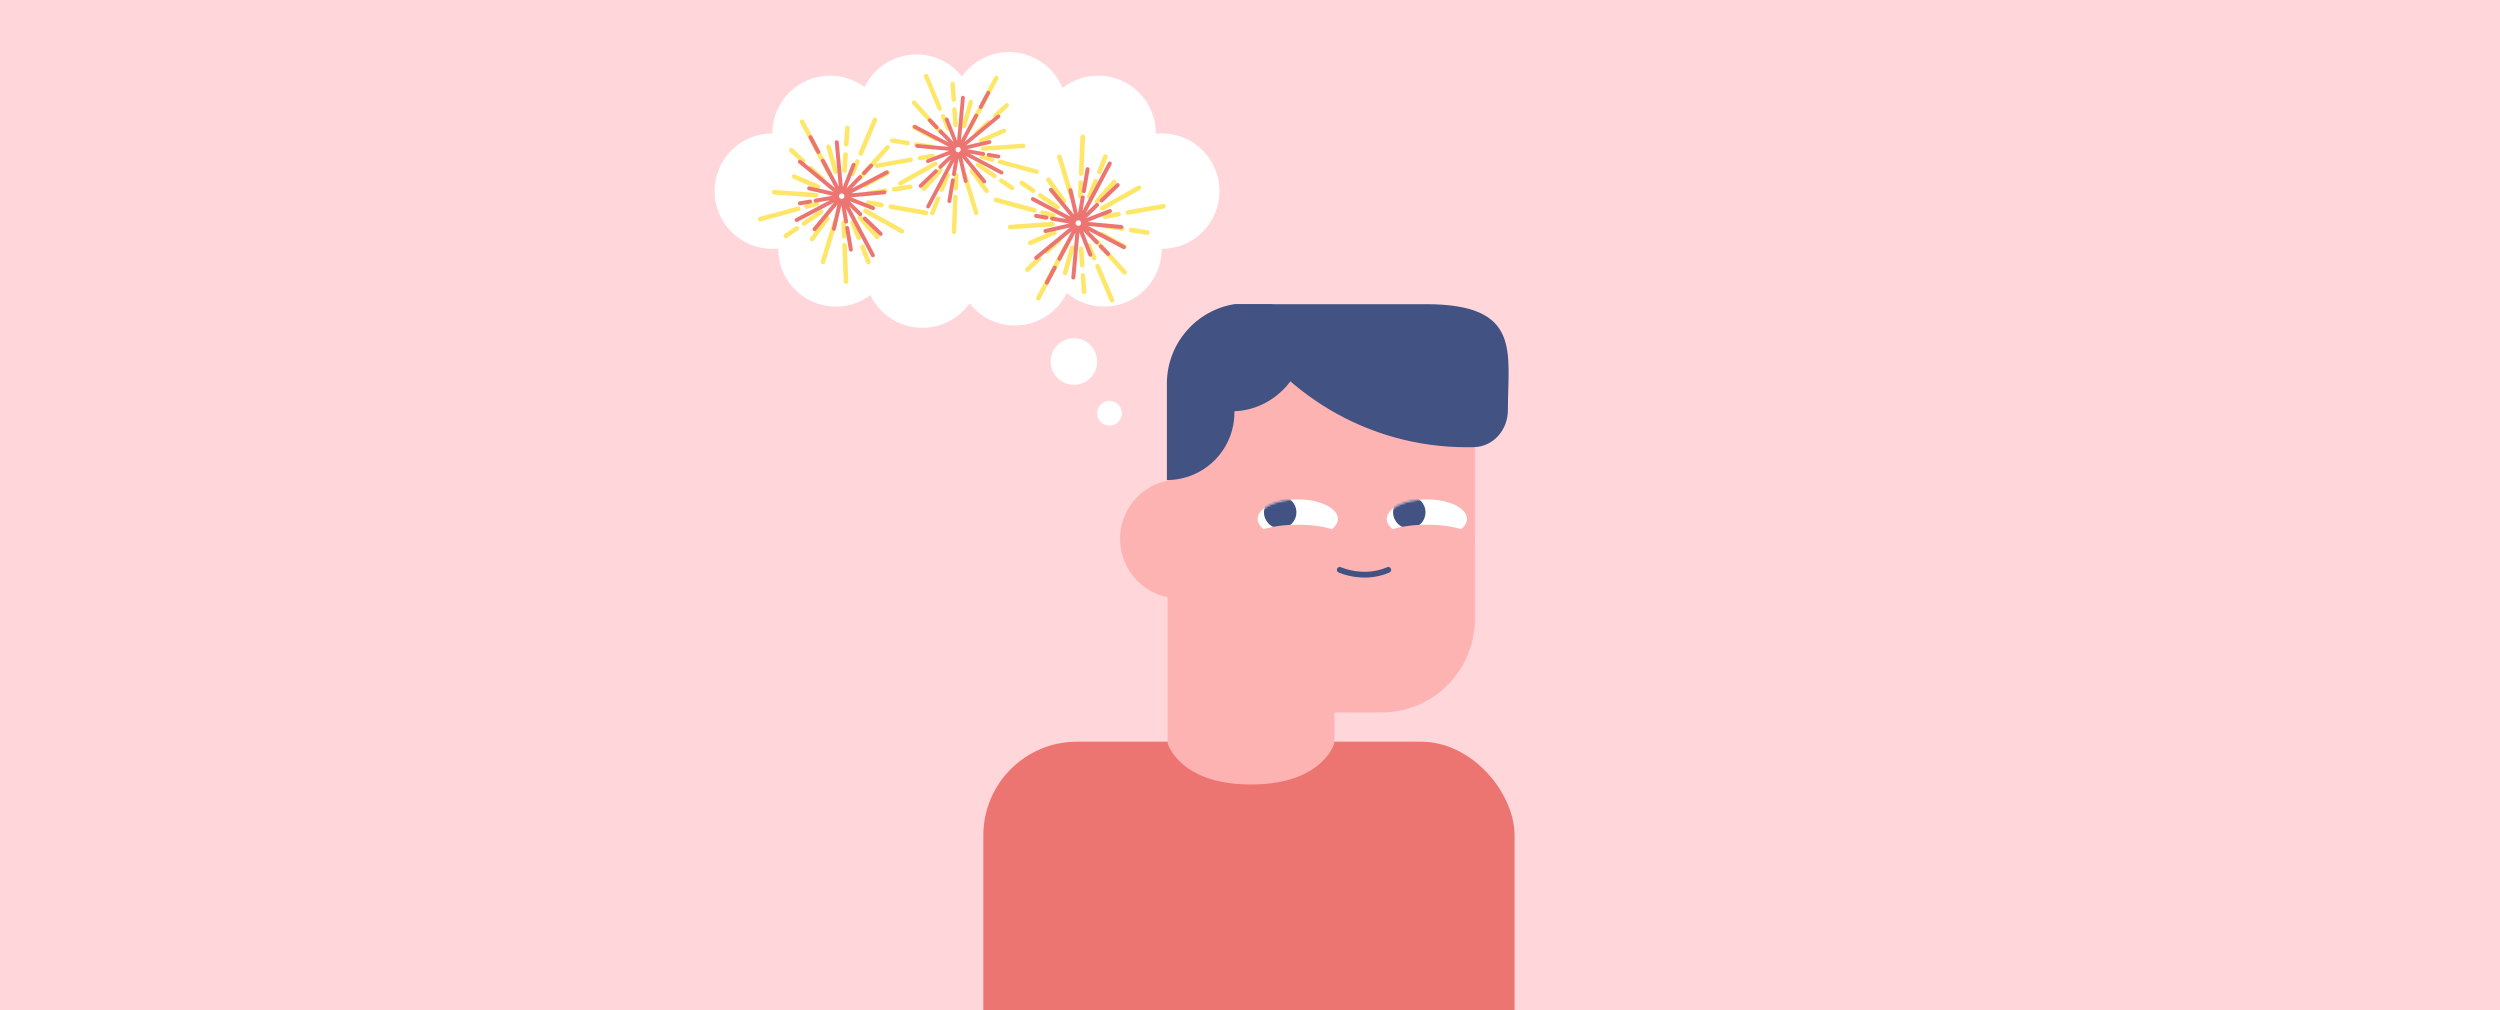 <?xml version="1.0" encoding="UTF-8"?>
<svg xmlns="http://www.w3.org/2000/svg" width="1200" height="485" viewBox="0 0 1200 485" fill="none">
  <rect x="0" y="0" width="1200" height="485" fill="#333333" stroke="none"/>
  <g clip-path="url(#clip0_1545_2158)">
    <rect width="1200" height="485" fill="#FFD6D9"></rect>
    <rect x="472" y="356" width="255" height="382" rx="45" fill="#EC7571"></rect>
    <path d="M663.151 164.23L580.63 164.23C569.478 164.23 560.438 173.271 560.438 184.423V355.442C560.438 356.281 560.543 357.111 560.872 357.884C562.684 362.15 570.987 376.55 600.475 376.55C630.798 376.55 638.719 361.321 640.216 357.546C640.435 356.996 640.512 356.407 640.512 355.815V341.968H663.151C687.895 341.968 707.942 321.875 707.942 297.075V209.124C707.942 184.324 687.895 164.23 663.151 164.23Z" fill="#FCB3B2"></path>
    <ellipse cx="28.182" cy="28.482" rx="28.182" ry="28.482" transform="matrix(-1 0 0 1 594.016 230.191)" fill="#FCB3B2"></ellipse>
    <path d="M684.317 146C730.545 146 723.79 168.761 723.79 196.854V196.854C723.79 206.254 716.915 214.395 707.518 214.632C706.414 214.66 705.305 214.674 704.194 214.674C656.052 214.674 614.049 188.4 591.736 149.409C590.864 147.885 591.877 146 593.633 146V146H684.317Z" fill="#415283"></path>
    <path fill-rule="evenodd" clip-rule="evenodd" d="M592.508 146L592.508 198.021C592.508 215.914 578.003 230.42 560.109 230.42V230.42V184.155C560.109 164.903 574.144 148.94 592.508 146Z" fill="#415283"></path>
    <path d="M625.378 147.599C626.471 151.107 627.097 154.841 627.171 158.723C627.571 179.719 611.733 197.047 591.797 197.427C579.308 197.665 568.174 191.196 561.499 181.169L565.318 170.975C570.382 157.459 583.183 148.403 597.613 148.128L625.378 147.599Z" fill="#415283"></path>
    <rect x="592.051" y="146" width="18.937" height="9.126" rx="0.66" fill="#415283"></rect>
    <path d="M666.377 273.526C657.506 277.409 648.357 275.745 643.09 273.526" stroke="#415283" stroke-width="2.772" stroke-linecap="round"></path>
    <path d="M622.926 258.441C633.562 258.441 642.185 254.246 642.185 249.072C642.185 243.898 633.562 239.703 622.926 239.703C612.29 239.703 603.668 243.898 603.668 249.072C603.668 254.246 612.29 258.441 622.926 258.441Z" fill="white"></path>
    <mask id="mask0_1545_2158" style="mask-type:alpha" maskUnits="userSpaceOnUse" x="603" y="239" width="40" height="20">
      <path d="M622.926 258.441C633.562 258.441 642.185 254.246 642.185 249.072C642.185 243.898 633.562 239.703 622.926 239.703C612.29 239.703 603.668 243.898 603.668 249.072C603.668 254.246 612.29 258.441 622.926 258.441Z" fill="white"></path>
    </mask>
    <g mask="url(#mask0_1545_2158)">
      <path d="M622.129 247.374C622.942 243.159 620.181 239.084 615.964 238.273C611.746 237.461 607.669 240.22 606.857 244.435C606.045 248.65 608.806 252.724 613.023 253.536C617.24 254.348 621.317 251.589 622.129 247.374Z" fill="#415283"></path>
    </g>
    <path d="M622.919 266.425C635.663 266.425 645.994 263.163 645.994 259.138C645.994 255.114 635.663 251.852 622.919 251.852C610.175 251.852 599.844 255.114 599.844 259.138C599.844 263.163 610.175 266.425 622.919 266.425Z" fill="#FCB3B2"></path>
    <path d="M684.891 258.441C695.527 258.441 704.149 254.246 704.149 249.072C704.149 243.898 695.527 239.703 684.891 239.703C674.255 239.703 665.633 243.898 665.633 249.072C665.633 254.246 674.255 258.441 684.891 258.441Z" fill="white"></path>
    <mask id="mask1_1545_2158" style="mask-type:alpha" maskUnits="userSpaceOnUse" x="665" y="239" width="40" height="20">
      <path d="M684.891 258.441C695.527 258.441 704.149 254.246 704.149 249.072C704.149 243.898 695.527 239.703 684.891 239.703C674.255 239.703 665.633 243.898 665.633 249.072C665.633 254.246 674.255 258.441 684.891 258.441Z" fill="white"></path>
    </mask>
    <g mask="url(#mask1_1545_2158)">
      <path d="M684.094 247.374C684.906 243.159 682.146 239.084 677.929 238.273C673.711 237.461 669.634 240.22 668.822 244.435C668.01 248.65 670.77 252.724 674.988 253.536C679.205 254.348 683.282 251.589 684.094 247.374Z" fill="#415283"></path>
    </g>
    <path d="M684.884 266.425C697.628 266.425 707.959 263.163 707.959 259.138C707.959 255.114 697.628 251.852 684.884 251.852C672.14 251.852 661.809 255.114 661.809 259.138C661.809 263.163 672.14 266.425 684.884 266.425Z" fill="#FCB3B2"></path>
    <ellipse cx="11.178" cy="11.183" rx="11.178" ry="11.183" transform="matrix(-1 0 0 1 526.629 162.336)" fill="white"></ellipse>
    <ellipse cx="5.938" cy="5.941" rx="5.938" ry="5.941" transform="matrix(-1 0 0 1 538.5 192.391)" fill="white"></ellipse>
    <path d="M370.71 64.03C370.71 48.724 383.111 36.313 398.413 36.313C404.624 36.313 410.356 38.359 414.976 41.81C419.455 32.531 428.949 26.13 439.937 26.13C448.774 26.13 456.64 30.275 461.713 36.726C466.73 29.634 474.988 25 484.334 25C495.936 25 505.865 32.137 509.988 42.259C514.703 38.539 520.651 36.311 527.122 36.311C542.421 36.311 554.825 48.718 554.825 64.028C554.825 64.077 554.822 64.123 554.822 64.172C555.753 64.077 556.696 64.028 557.65 64.028C572.947 64.03 585.348 76.437 585.348 91.747C585.348 107.056 572.947 119.464 557.645 119.464C557.645 134.77 545.244 147.181 529.942 147.181C523.129 147.181 516.893 144.715 512.069 140.634C507.574 149.867 498.107 156.231 487.153 156.231C478.316 156.231 470.45 152.085 465.377 145.635C460.36 152.726 452.102 157.36 442.756 157.36C431.768 157.36 422.275 150.957 417.795 141.68C413.175 145.136 407.443 147.177 401.233 147.177C385.934 147.177 373.53 134.77 373.53 119.46C373.53 119.411 373.533 119.365 373.533 119.316C372.602 119.411 371.658 119.46 370.705 119.46C355.406 119.46 343.002 107.053 343.002 91.743C343.004 76.434 355.408 64.03 370.71 64.03Z" fill="white"></path>
    <path d="M478.736 36.458C478.219 36.185 477.58 36.382 477.306 36.898L464.591 60.953C464.542 61.045 464.509 61.141 464.49 61.238C464.398 61.686 464.607 62.159 465.032 62.383C465.329 62.54 465.667 62.542 465.951 62.415C466.163 62.324 466.345 62.162 466.461 61.942L479.177 37.887C479.449 37.37 479.252 36.73 478.736 36.458ZM484.012 49.828C483.616 49.401 482.946 49.375 482.518 49.772L477.006 54.885C476.578 55.282 476.553 55.952 476.951 56.38C476.985 56.416 477.021 56.45 477.058 56.481C477.113 56.526 477.171 56.564 477.231 56.596C477.617 56.8 478.107 56.75 478.446 56.436L479.81 55.169L483.957 51.322C484.385 50.925 484.41 50.256 484.012 49.828ZM475.119 58.079C474.722 57.651 474.052 57.627 473.624 58.023L468.015 63.228C467.739 63.483 467.63 63.852 467.694 64.196L467.694 64.197C467.729 64.387 467.817 64.571 467.959 64.723C468.041 64.812 468.137 64.885 468.239 64.939C468.625 65.143 469.115 65.093 469.453 64.778L475.063 59.574C475.491 59.177 475.516 58.507 475.119 58.079ZM482.904 62.344C482.674 61.807 482.052 61.56 481.515 61.79L470.478 66.529C469.942 66.76 469.693 67.383 469.924 67.919C469.996 68.089 470.109 68.23 470.246 68.336C470.295 68.374 470.346 68.408 470.401 68.436C470.674 68.581 471.007 68.604 471.313 68.473L473.231 67.65L482.35 63.733C482.886 63.503 483.135 62.88 482.904 62.344ZM492.183 69.931C492.142 69.348 491.637 68.908 491.054 68.949L471.755 70.297C471.172 70.337 470.733 70.843 470.773 71.426C470.8 71.804 471.023 72.122 471.335 72.287C471.503 72.377 471.698 72.422 471.902 72.407L491.201 71.059C491.784 71.019 492.223 70.513 492.183 69.931ZM497.89 81.41L480.262 76.619C479.698 76.466 479.117 76.799 478.964 77.362C478.832 77.848 479.062 78.348 479.49 78.574C479.557 78.61 479.63 78.639 479.707 78.66L497.336 83.451C497.9 83.604 498.481 83.271 498.634 82.708C498.787 82.144 498.452 81.562 497.89 81.41ZM476.519 75.601L476.498 75.596L473.79 74.859L472.613 74.539L471.635 74.274C471.239 74.166 470.834 74.299 470.575 74.583C470.466 74.703 470.382 74.85 470.337 75.018C470.205 75.503 470.435 76.003 470.862 76.229C470.931 76.265 471.003 76.294 471.08 76.315L475.965 77.642C476.528 77.795 477.109 77.463 477.263 76.899C477.416 76.335 477.082 75.752 476.519 75.601ZM486.392 89.344L481.215 85.812C480.735 85.481 480.075 85.607 479.745 86.089C479.416 86.572 479.54 87.23 480.023 87.559L485.2 91.092C485.234 91.115 485.268 91.135 485.304 91.154C485.772 91.402 486.363 91.263 486.67 90.814C486.999 90.332 486.875 89.674 486.392 89.344ZM477.969 83.597L470.328 78.383L470.05 78.193C469.927 78.108 469.793 78.053 469.655 78.028C469.254 77.95 468.825 78.111 468.58 78.471C468.251 78.953 468.375 79.611 468.858 79.94L476.777 85.344C476.81 85.367 476.845 85.388 476.88 85.406C477.35 85.654 477.941 85.516 478.246 85.066C478.576 84.584 478.451 83.926 477.969 83.597ZM474.451 91.036L472.231 87.989L467.378 81.329C467.103 80.955 466.629 80.811 466.209 80.942C466.101 80.975 465.996 81.026 465.9 81.096C465.428 81.44 465.324 82.102 465.668 82.574L472.742 92.282C472.84 92.416 472.964 92.521 473.101 92.593C473.448 92.777 473.882 92.76 474.22 92.514C474.692 92.169 474.796 91.508 474.451 91.036ZM469.589 101.927L464.2 84.11L464.2 84.109L463.988 83.41C463.931 83.22 463.826 83.058 463.688 82.934L463.688 82.934C463.636 82.886 463.58 82.844 463.52 82.809C463.273 82.661 462.967 82.614 462.67 82.704C462.111 82.873 461.795 83.463 461.964 84.022L463.083 87.719L467.564 102.54C467.65 102.821 467.841 103.041 468.082 103.169C468.32 103.294 468.605 103.33 468.882 103.246C469.441 103.077 469.757 102.486 469.589 101.927ZM458.642 93.447C458.059 93.422 457.566 93.876 457.541 94.46L456.845 111.274C456.828 111.695 457.059 112.069 457.408 112.253C457.543 112.324 457.696 112.368 457.858 112.375C458.442 112.398 458.934 111.946 458.959 111.362L459.655 94.547C459.679 93.964 459.224 93.472 458.642 93.447ZM459.072 83.076C459.013 83.074 458.954 83.076 458.898 83.083C458.393 83.145 457.993 83.564 457.971 84.088L457.953 84.515L457.903 85.716L457.729 89.923L457.711 90.359C457.693 90.781 457.925 91.154 458.274 91.339C458.409 91.41 458.562 91.453 458.723 91.46C459.307 91.484 459.8 91.031 459.824 90.448L460.084 84.177C460.109 83.592 459.653 83.101 459.072 83.076ZM450.706 94.309C450.164 94.091 449.548 94.353 449.33 94.895L446.524 101.87C446.321 102.378 446.537 102.949 447.01 103.199C447.042 103.216 447.076 103.232 447.111 103.246C447.653 103.464 448.269 103.202 448.487 102.66L451.292 95.684C451.51 95.142 451.251 94.53 450.706 94.309ZM455.283 82.929C455.234 82.909 455.184 82.894 455.134 82.881C454.634 82.761 454.105 83.023 453.907 83.516L451.074 90.562L451.045 90.634C450.84 91.142 451.057 91.713 451.53 91.964C451.562 91.98 451.596 91.996 451.631 92.01C452.172 92.228 452.788 91.966 453.007 91.424L455.87 84.305C456.088 83.763 455.829 83.153 455.283 82.929ZM452.143 80.876C452.098 80.836 452.051 80.8 452.002 80.77C451.615 80.528 451.111 80.563 450.76 80.86C450.721 80.892 450.685 80.927 450.651 80.966L450.014 81.684L443.915 88.572L442.688 89.959C442.301 90.395 442.341 91.065 442.779 91.451C442.843 91.509 442.913 91.557 442.986 91.595C443.408 91.818 443.942 91.734 444.271 91.361L452.234 82.368C452.621 81.931 452.581 81.263 452.143 80.876ZM449.88 78.065C449.595 77.555 448.951 77.374 448.441 77.658L431.557 87.104C431.047 87.389 430.866 88.034 431.15 88.543C431.253 88.728 431.404 88.869 431.578 88.961C431.885 89.123 432.265 89.131 432.59 88.95L449.473 79.505C449.984 79.219 450.166 78.575 449.88 78.065ZM438.233 76.488C438.131 75.912 437.582 75.53 437.007 75.632L420.724 78.51C420.15 78.612 419.766 79.16 419.868 79.736C419.927 80.07 420.137 80.339 420.416 80.487C420.616 80.593 420.852 80.635 421.094 80.593L437.375 77.715C437.95 77.612 438.334 77.064 438.233 76.488ZM448.744 74.63C448.643 74.054 448.093 73.671 447.518 73.773L441.338 74.865C440.763 74.968 440.379 75.516 440.48 76.092C440.539 76.425 440.75 76.695 441.028 76.842C441.229 76.948 441.465 76.991 441.706 76.948L445.704 76.241L447.887 75.855C448.315 75.781 448.637 75.457 448.731 75.058C448.764 74.922 448.77 74.777 448.744 74.63ZM435.871 67.611L428.447 66.425C427.87 66.332 427.328 66.725 427.236 67.302C427.163 67.761 427.396 68.199 427.786 68.405C427.885 68.457 427.996 68.494 428.113 68.513L435.537 69.7C436.114 69.792 436.657 69.4 436.748 68.823C436.841 68.246 436.448 67.703 435.871 67.611ZM448.603 69.886C448.448 69.712 448.233 69.587 447.984 69.547L439.941 68.262C439.364 68.169 438.822 68.562 438.73 69.139C438.656 69.598 438.89 70.036 439.28 70.242C439.292 70.248 439.303 70.254 439.315 70.258C439.405 70.302 439.503 70.333 439.607 70.35L447.649 71.635C448.226 71.728 448.769 71.334 448.861 70.758C448.914 70.43 448.809 70.115 448.603 69.886ZM449.746 65.804L439.209 60.038C439.1 59.981 438.985 59.945 438.866 59.928C438.443 59.867 437.993 60.058 437.773 60.458C437.493 60.97 437.681 61.613 438.193 61.894L448.73 67.659C448.735 67.662 448.739 67.664 448.744 67.667C449.118 67.865 449.56 67.815 449.878 67.573C449.993 67.486 450.092 67.375 450.166 67.24C450.446 66.727 450.258 66.085 449.746 65.804ZM452.479 62.916L451.838 62.205L439.52 48.551C439.128 48.121 438.46 48.083 438.026 48.475C437.592 48.866 437.558 49.535 437.949 49.968L450.909 64.332C450.995 64.427 451.093 64.503 451.2 64.559C451.366 64.647 451.551 64.688 451.736 64.681C451.975 64.671 452.212 64.581 452.403 64.409C452.836 64.018 452.871 63.349 452.479 62.916ZM458.853 47.726L458.342 40.224C458.303 39.641 457.799 39.202 457.215 39.241C456.633 39.28 456.192 39.785 456.232 40.368L456.743 47.87C456.769 48.248 456.991 48.568 457.304 48.733C457.472 48.822 457.666 48.866 457.87 48.852C458.453 48.813 458.892 48.309 458.853 47.726ZM459.685 59.964L459.176 52.486C459.138 51.903 458.632 51.463 458.05 51.503C457.467 51.542 457.027 52.047 457.066 52.629L457.575 60.107C457.601 60.486 457.824 60.805 458.137 60.971C458.305 61.059 458.498 61.104 458.703 61.09C459.285 61.051 459.726 60.547 459.685 59.964ZM466.25 47.974C465.688 47.816 465.104 48.143 464.945 48.706L462.01 59.137L461.692 60.268C461.606 60.575 461.664 60.89 461.828 61.137C461.923 61.282 462.055 61.405 462.214 61.489C462.28 61.524 462.35 61.552 462.424 61.573C462.986 61.731 463.57 61.403 463.728 60.841L466.982 49.279C467.14 48.717 466.81 48.131 466.25 47.974ZM452.058 51.653L445.493 36.081C445.267 35.542 444.647 35.29 444.108 35.517C443.57 35.745 443.317 36.364 443.544 36.903L450.108 52.474C450.207 52.708 450.38 52.889 450.589 52.999C450.859 53.141 451.189 53.167 451.494 53.038C452.032 52.811 452.285 52.191 452.058 51.653ZM456.063 61.153L454.092 56.479L453.624 55.369C453.398 54.831 452.777 54.578 452.24 54.806C451.701 55.032 451.449 55.652 451.675 56.191L454.114 61.974C454.212 62.208 454.386 62.388 454.594 62.498C454.858 62.638 455.179 62.665 455.476 62.547C455.484 62.544 455.492 62.541 455.499 62.538C456.038 62.311 456.29 61.691 456.063 61.153Z" fill="#FEE668"></path>
    <path d="M474.786 43.732C474.336 43.495 473.778 43.666 473.541 44.116L469.922 50.963C469.684 51.412 469.856 51.97 470.306 52.208C470.756 52.446 471.313 52.273 471.551 51.824L475.17 44.977C475.408 44.527 475.236 43.97 474.786 43.732ZM450.269 60.504L446.955 57.07C446.601 56.703 446.018 56.694 445.652 57.047C445.286 57.4 445.276 57.983 445.629 58.35L448.943 61.784C449.013 61.856 449.091 61.915 449.175 61.959C449.518 62.14 449.951 62.091 450.245 61.807C450.611 61.454 450.622 60.871 450.269 60.504ZM450.015 81.683C449.981 81.626 449.94 81.573 449.892 81.524C449.538 81.158 448.956 81.148 448.59 81.501L441.252 88.582C440.886 88.935 440.876 89.518 441.229 89.883C441.299 89.956 441.377 90.015 441.461 90.059C441.803 90.24 442.237 90.191 442.532 89.907L443.916 88.571L449.87 82.827C450.187 82.521 450.237 82.043 450.015 81.683ZM479.401 74.221L474.697 73.418C474.196 73.331 473.72 73.668 473.634 74.17C473.591 74.421 473.654 74.665 473.79 74.858C473.873 74.974 473.983 75.072 474.111 75.14C474.196 75.184 474.288 75.216 474.387 75.233L476.499 75.594L479.091 76.037C479.592 76.123 480.068 75.786 480.154 75.285C480.24 74.783 479.904 74.307 479.401 74.221ZM457.904 85.715C457.798 85.641 457.675 85.59 457.54 85.567C457.038 85.481 456.562 85.818 456.477 86.32L454.759 96.37C454.691 96.773 454.894 97.16 455.237 97.341C455.32 97.385 455.413 97.416 455.512 97.434C456.014 97.519 456.49 97.182 456.575 96.681L457.73 89.921L458.293 86.63C458.354 86.264 458.191 85.911 457.904 85.715ZM481.165 82.026L465.414 73.7L470.575 74.582L471.809 74.793C472.114 74.844 472.41 74.74 472.614 74.538C472.745 74.407 472.838 74.236 472.872 74.04C472.957 73.539 472.622 73.063 472.119 72.977L464.175 71.619L475.179 69.091C475.675 68.977 475.984 68.482 475.87 67.987C475.756 67.491 475.262 67.181 474.767 67.295L473.232 67.648L470.246 68.334L463.761 69.824L479.816 56.594C480.209 56.271 480.266 55.69 479.942 55.297C479.902 55.249 479.858 55.205 479.811 55.167C479.478 54.896 478.989 54.889 478.645 55.172L477.059 56.479L475.12 58.078L467.695 64.194L467.695 64.195L462.94 68.113L465.952 62.414L469.409 55.874C469.647 55.425 469.475 54.868 469.025 54.63C468.575 54.392 468.018 54.564 467.78 55.014L464.491 61.237L461.262 67.344L461.829 61.135L462.011 59.135L463.121 46.966C463.167 46.46 462.795 46.011 462.287 45.966C461.779 45.919 461.332 46.292 461.286 46.8L459.397 67.517L455.287 56.999C455.102 56.525 454.568 56.291 454.095 56.477C454.094 56.477 454.094 56.478 454.093 56.478C453.619 56.663 453.386 57.197 453.572 57.669L455.477 62.545L457.681 68.185L452.084 62.386C452.011 62.309 451.928 62.249 451.839 62.203C451.499 62.029 451.072 62.083 450.782 62.363C450.416 62.715 450.405 63.299 450.758 63.665L451.737 64.679L455.263 68.334L439.512 60.008C439.306 59.899 439.077 59.876 438.867 59.927C438.619 59.986 438.396 60.149 438.267 60.392C438.029 60.842 438.201 61.399 438.651 61.637L449.879 67.572L455.431 70.507L448.604 69.885L440.295 69.126C439.789 69.081 439.341 69.454 439.294 69.96C439.285 70.062 439.293 70.163 439.316 70.257C439.376 70.516 439.548 70.735 439.781 70.859C439.886 70.914 440.003 70.95 440.128 70.962L455.603 72.373L448.732 75.057L445.705 76.24L445.085 76.482C444.611 76.667 444.377 77.201 444.562 77.675C444.646 77.888 444.801 78.054 444.989 78.154C445.218 78.275 445.496 78.299 445.756 78.197L456.272 74.089L450.692 79.473C450.326 79.826 450.315 80.409 450.669 80.775C450.698 80.806 450.729 80.833 450.761 80.858C450.805 80.894 450.852 80.924 450.901 80.951C451.243 81.132 451.678 81.082 451.971 80.799L452.002 80.768L456.42 76.506L444.684 98.707C444.447 99.156 444.619 99.714 445.069 99.952C445.518 100.19 446.076 100.018 446.314 99.567L451.074 90.561L455.135 82.879L457.986 77.485L456.969 83.44C456.9 83.843 457.103 84.23 457.446 84.41C457.53 84.455 457.623 84.486 457.722 84.504C457.8 84.517 457.878 84.52 457.954 84.513C458.362 84.48 458.713 84.174 458.785 83.751L458.899 83.082L460.091 76.108L462.62 87.112C462.682 87.382 462.857 87.597 463.084 87.718C463.084 87.72 463.086 87.72 463.087 87.72C463.275 87.82 463.499 87.855 463.723 87.803C464.219 87.689 464.529 87.195 464.415 86.699L463.52 82.808L463.393 82.254L463.393 82.254L461.886 75.693L463.471 77.618L463.472 77.618L466.209 80.941L471.768 87.686C471.848 87.782 471.943 87.859 472.048 87.914C472.106 87.946 472.168 87.97 472.232 87.987C472.511 88.065 472.824 88.009 473.064 87.811C473.457 87.487 473.513 86.907 473.19 86.514L463.524 74.785L469.656 78.026L470.329 78.382L480.304 83.655C480.754 83.893 481.312 83.721 481.549 83.271C481.787 82.82 481.615 82.263 481.165 82.026ZM461.109 72.223C461.061 72.277 461.019 72.334 460.984 72.4C460.942 72.479 460.917 72.562 460.9 72.645C460.822 72.679 460.746 72.72 460.677 72.777C460.61 72.832 460.556 72.897 460.51 72.965C460.446 72.966 460.383 72.973 460.319 72.987C460.189 73.018 460.073 73.075 459.973 73.15C459.884 73.1 459.787 73.06 459.681 73.043C459.616 73.031 459.552 73.027 459.489 73.03C459.446 72.996 459.399 72.964 459.348 72.936C459.343 72.933 459.337 72.931 459.331 72.928C459.275 72.9 459.217 72.879 459.159 72.863C459.124 72.806 459.084 72.752 459.036 72.702C458.961 72.624 458.874 72.565 458.782 72.519C458.788 72.394 458.769 72.267 458.721 72.143C458.698 72.082 458.668 72.026 458.634 71.973C458.663 71.896 458.686 71.816 458.694 71.729C458.702 71.64 458.693 71.554 458.676 71.47C458.681 71.466 458.685 71.461 458.69 71.456C458.744 71.399 458.794 71.335 458.832 71.262C458.867 71.197 458.89 71.129 458.908 71.06C458.962 71.026 459.02 70.996 459.067 70.949C459.145 70.875 459.204 70.788 459.249 70.696C459.374 70.702 459.502 70.684 459.626 70.636C459.687 70.612 459.743 70.582 459.796 70.548C459.873 70.577 459.954 70.6 460.04 70.608C460.129 70.616 460.215 70.607 460.299 70.591C460.35 70.641 460.406 70.686 460.469 70.723C460.481 70.732 460.494 70.739 460.506 70.746C460.575 70.783 460.646 70.806 460.719 70.824C460.752 70.897 460.791 70.969 460.844 71.033C460.9 71.101 460.964 71.154 461.032 71.201C461.033 71.264 461.04 71.327 461.055 71.391C461.085 71.52 461.142 71.637 461.217 71.737C461.167 71.826 461.128 71.923 461.11 72.029C461.101 72.083 461.104 72.135 461.106 72.188L461.106 72.189C461.108 72.2 461.108 72.212 461.109 72.223Z" fill="#EC7571"></path>
    <path d="M384.469 57.438C385.006 57.155 385.67 57.36 385.954 57.896L399.157 82.876C399.208 82.971 399.243 83.07 399.263 83.171C399.358 83.637 399.141 84.128 398.7 84.361C398.392 84.523 398.041 84.525 397.745 84.394C397.526 84.299 397.336 84.131 397.216 83.902L384.012 58.922C383.728 58.386 383.933 57.722 384.469 57.438ZM378.99 71.323C379.402 70.879 380.097 70.852 380.542 71.265L386.265 76.574C386.71 76.987 386.735 77.683 386.323 78.127C386.288 78.164 386.25 78.2 386.211 78.231C386.154 78.278 386.094 78.318 386.032 78.352C385.631 78.563 385.122 78.511 384.771 78.184L383.353 76.869L379.048 72.874C378.603 72.463 378.577 71.767 378.99 71.323ZM388.225 79.891C388.637 79.447 389.333 79.421 389.778 79.833L395.602 85.238C395.889 85.503 396.002 85.885 395.936 86.243L395.936 86.244C395.899 86.442 395.808 86.632 395.661 86.79C395.575 86.883 395.475 86.959 395.369 87.015C394.969 87.227 394.46 87.174 394.108 86.848L388.283 81.443C387.839 81.031 387.813 80.336 388.225 79.891ZM380.141 84.32C380.38 83.762 381.025 83.506 381.583 83.744L393.045 88.666C393.602 88.906 393.86 89.552 393.62 90.109C393.545 90.286 393.428 90.432 393.286 90.542C393.235 90.582 393.181 90.617 393.125 90.646C392.841 90.797 392.495 90.821 392.178 90.685L390.185 89.83L380.716 85.763C380.159 85.523 379.901 84.877 380.141 84.32ZM370.505 92.199C370.547 91.593 371.072 91.136 371.677 91.179L391.718 92.579C392.324 92.62 392.78 93.146 392.738 93.751C392.71 94.144 392.479 94.474 392.154 94.645C391.98 94.738 391.778 94.785 391.566 94.77L371.525 93.37C370.919 93.329 370.463 92.803 370.505 92.199ZM364.578 104.119L382.885 99.143C383.47 98.984 384.073 99.33 384.233 99.916C384.37 100.42 384.131 100.939 383.687 101.174C383.616 101.211 383.54 101.241 383.46 101.263L365.154 106.238C364.568 106.398 363.965 106.052 363.806 105.466C363.647 104.881 363.995 104.276 364.578 104.119ZM386.771 98.087L386.793 98.081L389.606 97.316L390.827 96.984L391.843 96.708C392.254 96.596 392.675 96.734 392.944 97.03C393.057 97.154 393.144 97.307 393.191 97.481C393.328 97.985 393.09 98.504 392.645 98.738C392.574 98.776 392.499 98.806 392.419 98.828L387.347 100.206C386.762 100.365 386.158 100.02 385.999 99.435C385.84 98.849 386.187 98.244 386.771 98.087ZM376.518 112.358L381.895 108.69C382.393 108.347 383.079 108.477 383.421 108.978C383.763 109.479 383.634 110.163 383.133 110.504L377.757 114.173C377.722 114.197 377.686 114.218 377.649 114.237C377.162 114.495 376.548 114.351 376.23 113.885C375.889 113.384 376.017 112.701 376.518 112.358ZM385.266 106.39L393.2 100.975L393.489 100.778C393.617 100.69 393.756 100.633 393.899 100.606C394.316 100.525 394.761 100.693 395.015 101.066C395.357 101.567 395.228 102.251 394.727 102.592L386.503 108.204C386.469 108.228 386.433 108.25 386.397 108.269C385.909 108.526 385.295 108.383 384.978 107.916C384.635 107.415 384.765 106.732 385.266 106.39ZM388.918 114.115L391.224 110.95L396.264 104.034C396.549 103.646 397.042 103.497 397.478 103.633C397.59 103.667 397.698 103.72 397.799 103.793C398.289 104.15 398.396 104.838 398.039 105.328L390.694 115.409C390.592 115.548 390.463 115.657 390.32 115.732C389.961 115.922 389.51 115.905 389.159 115.649C388.669 115.292 388.561 114.606 388.918 114.115ZM393.968 125.425L399.564 106.923L399.564 106.921L399.784 106.195C399.844 105.998 399.952 105.831 400.095 105.702L400.096 105.701C400.149 105.652 400.208 105.608 400.271 105.572C400.527 105.418 400.844 105.369 401.152 105.462C401.733 105.638 402.061 106.251 401.886 106.831L400.724 110.671L396.07 126.061C395.982 126.353 395.783 126.581 395.532 126.714C395.286 126.845 394.99 126.881 394.701 126.794C394.121 126.619 393.793 126.005 393.968 125.425ZM405.335 116.618C405.941 116.593 406.453 117.064 406.478 117.67L407.202 135.131C407.219 135.569 406.979 135.956 406.617 136.147C406.477 136.222 406.318 136.267 406.149 136.274C405.543 136.298 405.032 135.828 405.006 135.222L404.284 117.761C404.259 117.155 404.731 116.645 405.335 116.618ZM404.889 105.849C404.95 105.846 405.011 105.849 405.07 105.856C405.594 105.921 406.009 106.356 406.033 106.9L406.051 107.343L406.103 108.59L406.284 112.959L406.302 113.412C406.321 113.85 406.08 114.237 405.718 114.429C405.577 114.504 405.419 114.548 405.251 114.555C404.645 114.581 404.133 114.11 404.108 113.504L403.838 106.992C403.812 106.385 404.286 105.875 404.889 105.849ZM413.577 117.513C414.139 117.287 414.779 117.559 415.005 118.122L417.919 125.366C418.13 125.893 417.906 126.486 417.415 126.746C417.381 126.763 417.346 126.78 417.31 126.794C416.747 127.021 416.108 126.748 415.881 126.186L412.968 118.942C412.742 118.379 413.01 117.743 413.577 117.513ZM408.823 105.696C408.874 105.675 408.926 105.659 408.979 105.646C409.498 105.522 410.047 105.794 410.252 106.306L413.195 113.623L413.225 113.698C413.437 114.225 413.212 114.818 412.721 115.078C412.687 115.096 412.652 115.112 412.616 115.127C412.054 115.353 411.415 115.081 411.187 114.518L408.214 107.125C407.988 106.562 408.256 105.929 408.823 105.696ZM412.084 103.564C412.131 103.522 412.18 103.486 412.231 103.454C412.633 103.203 413.157 103.239 413.521 103.547C413.561 103.581 413.598 103.618 413.634 103.658L414.295 104.403L420.629 111.557L421.903 112.996C422.305 113.45 422.263 114.145 421.809 114.546C421.742 114.606 421.669 114.656 421.593 114.696C421.156 114.927 420.601 114.839 420.259 114.453L411.99 105.114C411.588 104.66 411.63 103.966 412.084 103.564ZM414.434 100.646C414.73 100.115 415.4 99.927 415.929 100.223L433.461 110.032C433.991 110.327 434.18 110.997 433.884 111.526C433.777 111.718 433.62 111.865 433.44 111.96C433.122 112.129 432.727 112.137 432.389 111.948L414.857 102.14C414.326 101.844 414.138 101.175 414.434 100.646ZM426.53 99.008C426.635 98.41 427.205 98.013 427.802 98.119L444.711 101.107C445.307 101.213 445.706 101.783 445.6 102.381C445.539 102.727 445.321 103.007 445.031 103.16C444.824 103.27 444.578 103.314 444.327 103.27L427.42 100.282C426.823 100.175 426.424 99.606 426.53 99.008ZM415.614 97.078C415.719 96.48 416.29 96.082 416.888 96.188L423.305 97.323C423.902 97.429 424.301 97.998 424.195 98.596C424.135 98.943 423.916 99.222 423.627 99.375C423.418 99.486 423.172 99.53 422.923 99.486L418.771 98.752L416.504 98.351C416.059 98.273 415.725 97.936 415.628 97.523C415.593 97.381 415.587 97.231 415.614 97.078ZM428.982 89.79L436.692 88.558C437.29 88.462 437.853 88.869 437.949 89.469C438.025 89.946 437.783 90.4 437.378 90.614C437.275 90.668 437.16 90.707 437.038 90.727L429.329 91.958C428.73 92.054 428.166 91.647 428.071 91.048C427.975 90.448 428.383 89.885 428.982 89.79ZM415.76 92.152C415.922 91.971 416.145 91.841 416.403 91.799L424.756 90.465C425.355 90.369 425.917 90.777 426.013 91.376C426.089 91.853 425.846 92.307 425.442 92.521C425.43 92.528 425.418 92.534 425.406 92.538C425.312 92.584 425.21 92.616 425.102 92.634L416.751 93.968C416.152 94.064 415.588 93.656 415.492 93.057C415.438 92.717 415.547 92.389 415.76 92.152ZM414.574 87.913L425.516 81.926C425.628 81.866 425.749 81.829 425.871 81.811C426.312 81.748 426.778 81.946 427.006 82.362C427.298 82.893 427.102 83.561 426.57 83.852L415.628 89.84C415.623 89.843 415.619 89.844 415.614 89.848C415.225 90.053 414.767 90.001 414.437 89.75C414.317 89.66 414.215 89.544 414.138 89.404C413.846 88.872 414.042 88.205 414.574 87.913ZM411.735 84.913L412.401 84.175L425.193 69.996C425.599 69.55 426.293 69.51 426.744 69.918C427.194 70.324 427.23 71.019 426.824 71.469L413.365 86.384C413.277 86.483 413.175 86.562 413.064 86.62C412.891 86.711 412.699 86.754 412.507 86.746C412.259 86.737 412.013 86.643 411.815 86.464C411.364 86.058 411.329 85.364 411.735 84.913ZM405.116 69.14L405.647 61.35C405.688 60.745 406.211 60.288 406.817 60.329C407.422 60.37 407.88 60.894 407.838 61.5L407.308 69.289C407.281 69.683 407.05 70.014 406.725 70.185C406.55 70.278 406.349 70.324 406.138 70.31C405.532 70.269 405.076 69.745 405.116 69.14ZM404.252 81.848L404.781 74.082C404.821 73.478 405.346 73.021 405.951 73.062C406.556 73.103 407.013 73.626 406.972 74.232L406.443 81.997C406.416 82.391 406.185 82.722 405.86 82.894C405.685 82.986 405.485 83.032 405.272 83.018C404.668 82.977 404.21 82.453 404.252 81.848ZM397.435 69.398C398.019 69.233 398.625 69.573 398.79 70.158L401.838 80.989L402.169 82.164C402.258 82.484 402.197 82.81 402.027 83.066C401.928 83.217 401.791 83.344 401.626 83.432C401.557 83.468 401.485 83.497 401.409 83.519C400.825 83.683 400.219 83.343 400.054 82.759L396.675 70.752C396.511 70.169 396.853 69.561 397.435 69.398ZM412.173 73.217L418.99 57.048C419.225 56.487 419.869 56.226 420.428 56.462C420.987 56.698 421.249 57.342 421.014 57.9L414.197 74.071C414.094 74.314 413.915 74.501 413.699 74.615C413.418 74.763 413.075 74.79 412.758 74.656C412.2 74.421 411.937 73.777 412.173 73.217ZM408.013 83.083L410.06 78.23L410.546 77.077C410.781 76.518 411.426 76.255 411.984 76.492C412.544 76.727 412.805 77.371 412.57 77.931L410.038 83.936C409.936 84.179 409.755 84.366 409.539 84.48C409.265 84.625 408.932 84.653 408.623 84.53C408.615 84.528 408.607 84.524 408.6 84.521C408.04 84.285 407.778 83.642 408.013 83.083Z" fill="#FEE668"></path>
    <path d="M388.572 64.994C389.038 64.747 389.618 64.925 389.864 65.393L393.623 72.503C393.869 72.969 393.692 73.548 393.224 73.795C392.757 74.043 392.178 73.864 391.931 73.397L388.173 66.286C387.926 65.82 388.105 65.241 388.572 64.994ZM414.032 82.411L417.473 78.845C417.84 78.463 418.446 78.454 418.826 78.821C419.206 79.188 419.216 79.793 418.849 80.174L415.408 83.74C415.336 83.815 415.255 83.876 415.167 83.922C414.811 84.109 414.361 84.058 414.056 83.764C413.676 83.397 413.665 82.792 414.032 82.411ZM414.295 104.403C414.33 104.345 414.373 104.29 414.422 104.239C414.79 103.859 415.394 103.848 415.774 104.215L423.394 111.568C423.775 111.934 423.785 112.54 423.419 112.92C423.346 112.995 423.265 113.056 423.177 113.102C422.822 113.289 422.371 113.239 422.066 112.944L420.629 111.557L414.446 105.592C414.117 105.275 414.064 104.778 414.295 104.403ZM383.779 96.655L388.664 95.821C389.185 95.731 389.679 96.081 389.767 96.602C389.813 96.863 389.747 97.117 389.606 97.316C389.519 97.437 389.406 97.538 389.272 97.609C389.185 97.655 389.089 97.689 388.986 97.706L386.793 98.081L384.102 98.541C383.58 98.63 383.086 98.28 382.997 97.76C382.908 97.239 383.257 96.744 383.779 96.655ZM406.102 108.591C406.213 108.515 406.34 108.461 406.481 108.437C407.002 108.348 407.496 108.697 407.585 109.219L409.368 119.655C409.439 120.074 409.228 120.475 408.872 120.663C408.786 120.709 408.689 120.742 408.587 120.76C408.066 120.849 407.571 120.499 407.483 119.979L406.284 112.959L405.699 109.541C405.635 109.161 405.804 108.794 406.102 108.591ZM381.947 104.76L398.304 96.114L392.944 97.03L391.663 97.249C391.347 97.302 391.039 97.194 390.827 96.984C390.691 96.849 390.594 96.671 390.559 96.467C390.471 95.947 390.819 95.452 391.341 95.363L399.591 93.953L388.163 91.328C387.649 91.209 387.327 90.696 387.446 90.181C387.565 89.666 388.077 89.344 388.592 89.463L390.185 89.829L393.286 90.542L400.021 92.089L383.348 78.35C382.94 78.015 382.881 77.412 383.218 77.004C383.259 76.953 383.305 76.908 383.353 76.869C383.699 76.587 384.207 76.579 384.564 76.874L386.211 78.231L388.225 79.891L395.935 86.243L395.935 86.244L400.873 90.312L397.745 84.394L394.155 77.603C393.908 77.136 394.086 76.558 394.554 76.311C395.021 76.063 395.6 76.242 395.847 76.71L399.262 83.171L402.615 89.514L402.027 83.066L401.838 80.99L400.685 68.352C400.638 67.827 401.023 67.36 401.551 67.313C402.078 67.265 402.543 67.652 402.591 68.179L404.553 89.694L408.82 78.771C409.012 78.279 409.567 78.036 410.058 78.229C410.059 78.229 410.059 78.23 410.06 78.23C410.552 78.422 410.794 78.976 410.601 79.467L408.623 84.53L406.335 90.387L412.146 84.365C412.222 84.285 412.308 84.223 412.401 84.175C412.754 83.995 413.197 84.05 413.499 84.341C413.879 84.707 413.89 85.313 413.523 85.693L412.507 86.746L408.845 90.542L425.202 81.896C425.415 81.783 425.653 81.759 425.871 81.811C426.129 81.873 426.361 82.042 426.494 82.295C426.741 82.762 426.563 83.34 426.096 83.587L414.437 89.75L408.67 92.798L415.76 92.152L424.388 91.365C424.914 91.317 425.379 91.704 425.428 92.23C425.438 92.337 425.43 92.441 425.405 92.539C425.343 92.808 425.165 93.035 424.922 93.163C424.813 93.221 424.692 93.258 424.562 93.27L408.492 94.736L415.627 97.523L418.771 98.752L419.414 99.003C419.906 99.195 420.149 99.749 419.957 100.241C419.87 100.463 419.709 100.636 419.514 100.739C419.277 100.864 418.988 100.889 418.718 100.784L407.798 96.518L413.592 102.109C413.972 102.475 413.983 103.081 413.616 103.461C413.586 103.493 413.554 103.522 413.521 103.548C413.475 103.584 413.426 103.616 413.375 103.644C413.019 103.831 412.568 103.78 412.264 103.486L412.231 103.454L407.644 99.028L419.83 122.082C420.077 122.549 419.898 123.128 419.431 123.375C418.964 123.622 418.386 123.443 418.139 122.976L413.195 113.623L408.979 105.646L406.017 100.044L407.074 106.228C407.146 106.647 406.934 107.048 406.579 107.236C406.491 107.282 406.395 107.315 406.292 107.333C406.21 107.347 406.13 107.35 406.051 107.343C405.627 107.308 405.262 106.991 405.188 106.551L405.07 105.857L403.832 98.615L401.206 110.041C401.141 110.322 400.959 110.545 400.724 110.671C400.723 110.672 400.721 110.672 400.72 110.673C400.525 110.777 400.292 110.813 400.06 110.759C399.545 110.641 399.223 110.128 399.342 109.613L400.27 105.572L400.402 104.997L400.402 104.996L401.968 98.184L400.321 100.182L400.32 100.183L397.478 103.633L391.706 110.637C391.623 110.738 391.524 110.817 391.415 110.875C391.354 110.907 391.29 110.932 391.224 110.951C390.934 111.032 390.609 110.973 390.36 110.767C389.951 110.431 389.894 109.828 390.229 109.421L400.266 97.24L393.899 100.606L393.2 100.976L382.841 106.451C382.375 106.698 381.795 106.52 381.549 106.053C381.301 105.585 381.48 105.006 381.947 104.76ZM402.775 94.581C402.824 94.636 402.868 94.696 402.904 94.764C402.948 94.846 402.973 94.932 402.991 95.019C403.073 95.054 403.151 95.097 403.223 95.156C403.292 95.213 403.348 95.28 403.397 95.35C403.463 95.351 403.529 95.359 403.595 95.374C403.73 95.406 403.85 95.465 403.955 95.543C404.046 95.491 404.147 95.45 404.258 95.431C404.325 95.42 404.391 95.415 404.456 95.418C404.502 95.383 404.55 95.35 404.603 95.321C404.608 95.318 404.614 95.315 404.621 95.312C404.679 95.284 404.74 95.262 404.8 95.245C404.836 95.186 404.877 95.129 404.928 95.077C405.005 94.996 405.095 94.935 405.191 94.888C405.185 94.758 405.204 94.626 405.254 94.497C405.278 94.434 405.309 94.376 405.345 94.321C405.314 94.24 405.291 94.157 405.282 94.068C405.274 93.975 405.283 93.886 405.301 93.799C405.296 93.794 405.292 93.789 405.287 93.784C405.231 93.724 405.179 93.658 405.139 93.582C405.103 93.515 405.079 93.445 405.06 93.373C405.003 93.338 404.944 93.306 404.895 93.258C404.814 93.18 404.753 93.09 404.706 92.995C404.576 93 404.443 92.982 404.315 92.932C404.251 92.907 404.193 92.876 404.138 92.841C404.058 92.871 403.974 92.895 403.885 92.903C403.792 92.912 403.703 92.902 403.616 92.885C403.562 92.937 403.505 92.984 403.439 93.023C403.427 93.032 403.414 93.039 403.4 93.046C403.329 93.085 403.255 93.109 403.18 93.127C403.145 93.203 403.105 93.278 403.049 93.344C402.992 93.415 402.925 93.47 402.855 93.519C402.853 93.584 402.846 93.65 402.831 93.716C402.8 93.85 402.74 93.972 402.662 94.075C402.714 94.168 402.755 94.269 402.773 94.379C402.782 94.435 402.78 94.489 402.777 94.543L402.777 94.544C402.775 94.556 402.775 94.569 402.775 94.581Z" fill="#EC7571"></path>
    <path d="M497.874 144.138C498.415 144.424 499.085 144.217 499.372 143.676L512.693 118.474C512.744 118.378 512.78 118.278 512.799 118.176C512.895 117.706 512.676 117.211 512.231 116.976C511.92 116.812 511.566 116.81 511.268 116.942C511.047 117.038 510.855 117.208 510.734 117.439L497.412 142.641C497.126 143.182 497.333 143.852 497.874 144.138ZM492.346 130.13C492.761 130.578 493.463 130.605 493.911 130.188L499.686 124.832C500.134 124.415 500.16 123.714 499.744 123.265C499.709 123.227 499.671 123.192 499.631 123.16C499.574 123.113 499.513 123.072 499.45 123.039C499.046 122.826 498.532 122.878 498.178 123.207L496.748 124.534L492.404 128.565C491.955 128.98 491.929 129.682 492.346 130.13ZM501.663 121.485C502.079 121.933 502.781 121.96 503.23 121.544L509.106 116.09C509.395 115.823 509.509 115.438 509.442 115.077L509.442 115.076C509.405 114.876 509.313 114.684 509.165 114.525C509.078 114.432 508.978 114.355 508.871 114.298C508.467 114.084 507.954 114.138 507.599 114.467L501.721 119.92C501.273 120.335 501.247 121.037 501.663 121.485ZM493.507 117.017C493.748 117.58 494.399 117.839 494.962 117.598L506.525 112.632C507.087 112.39 507.348 111.738 507.106 111.176C507.03 110.998 506.912 110.851 506.769 110.74C506.718 110.699 506.664 110.664 506.606 110.634C506.32 110.483 505.971 110.458 505.651 110.596L503.641 111.458L494.087 115.561C493.525 115.803 493.265 116.455 493.507 117.017ZM483.785 109.068C483.828 109.679 484.357 110.14 484.968 110.097L505.187 108.685C505.798 108.643 506.258 108.113 506.216 107.502C506.188 107.106 505.955 106.772 505.627 106.6C505.451 106.506 505.247 106.459 505.033 106.474L484.814 107.886C484.203 107.928 483.743 108.458 483.785 109.068ZM477.806 97.042L496.275 102.062C496.866 102.222 497.474 101.873 497.635 101.282C497.773 100.773 497.532 100.25 497.084 100.013C497.013 99.976 496.937 99.945 496.856 99.923L478.386 94.904C477.796 94.743 477.187 95.092 477.026 95.682C476.866 96.273 477.217 96.883 477.806 97.042ZM500.196 103.127L500.218 103.133L503.056 103.905L504.289 104.24L505.313 104.518C505.728 104.631 506.153 104.492 506.424 104.194C506.538 104.068 506.626 103.914 506.673 103.739C506.811 103.23 506.571 102.707 506.123 102.47C506.051 102.432 505.975 102.402 505.894 102.38L500.777 100.989C500.187 100.829 499.578 101.177 499.417 101.768C499.257 102.358 499.607 102.969 500.196 103.127ZM489.852 88.729L495.276 92.43C495.779 92.776 496.471 92.645 496.816 92.139C497.161 91.634 497.031 90.944 496.526 90.599L491.101 86.898C491.066 86.874 491.03 86.853 490.993 86.833C490.502 86.573 489.882 86.719 489.561 87.189C489.217 87.694 489.347 88.383 489.852 88.729ZM498.677 94.75L506.682 100.213L506.974 100.412C507.103 100.501 507.243 100.559 507.387 100.586C507.808 100.667 508.257 100.498 508.514 100.121C508.858 99.616 508.729 98.927 508.223 98.582L499.926 92.92C499.892 92.896 499.855 92.874 499.818 92.855C499.326 92.595 498.707 92.74 498.387 93.211C498.041 93.717 498.172 94.406 498.677 94.75ZM502.362 86.957L504.689 90.149L509.773 97.127C510.061 97.519 510.559 97.669 510.998 97.532C511.111 97.498 511.221 97.444 511.322 97.371C511.816 97.01 511.925 96.317 511.564 95.822L504.154 85.651C504.051 85.51 503.921 85.401 503.777 85.325C503.414 85.133 502.959 85.151 502.605 85.409C502.111 85.769 502.002 86.462 502.362 86.957ZM507.457 75.546L513.103 94.213L513.103 94.215L513.325 94.947C513.385 95.145 513.495 95.315 513.639 95.445L513.64 95.445C513.694 95.495 513.753 95.539 513.816 95.576C514.074 95.731 514.395 95.781 514.705 95.686C515.291 95.51 515.622 94.891 515.445 94.305L514.273 90.432L509.578 74.904C509.489 74.609 509.288 74.379 509.035 74.245C508.787 74.114 508.488 74.077 508.197 74.164C507.611 74.341 507.28 74.96 507.457 75.546ZM518.926 84.431C519.537 84.457 520.053 83.981 520.079 83.37L520.809 65.753C520.826 65.312 520.584 64.921 520.219 64.728C520.077 64.653 519.917 64.608 519.747 64.6C519.135 64.576 518.62 65.05 518.594 65.662L517.865 83.278C517.84 83.889 518.316 84.404 518.926 84.431ZM518.476 95.296C518.537 95.299 518.599 95.296 518.658 95.289C519.187 95.224 519.606 94.785 519.629 94.236L519.648 93.789L519.7 92.53L519.883 88.123L519.901 87.666C519.92 87.224 519.677 86.833 519.312 86.639C519.17 86.564 519.01 86.52 518.841 86.512C518.229 86.487 517.712 86.962 517.687 87.573L517.415 94.143C517.389 94.755 517.867 95.27 518.476 95.296ZM527.24 83.528C527.808 83.756 528.454 83.482 528.682 82.914L531.621 75.606C531.835 75.074 531.608 74.475 531.113 74.213C531.079 74.195 531.043 74.179 531.007 74.164C530.439 73.936 529.794 74.211 529.566 74.778L526.626 82.087C526.398 82.654 526.669 83.296 527.24 83.528ZM522.445 95.451C522.496 95.472 522.548 95.487 522.602 95.501C523.126 95.626 523.679 95.352 523.886 94.835L526.855 87.453L526.886 87.377C527.1 86.846 526.872 86.247 526.377 85.985C526.343 85.967 526.308 85.95 526.271 85.936C525.704 85.708 525.059 85.982 524.83 86.55L521.83 94.009C521.602 94.577 521.873 95.215 522.445 95.451ZM525.735 97.602C525.782 97.644 525.832 97.681 525.883 97.713C526.288 97.966 526.817 97.929 527.184 97.618C527.224 97.585 527.262 97.547 527.299 97.507L527.965 96.755L534.355 89.538L535.641 88.085C536.046 87.628 536.004 86.927 535.546 86.522C535.478 86.461 535.405 86.411 535.328 86.371C534.887 86.137 534.328 86.226 533.982 86.616L525.639 96.038C525.234 96.496 525.276 97.196 525.735 97.602ZM528.106 100.546C528.404 101.081 529.08 101.271 529.614 100.972L547.302 91.076C547.837 90.778 548.027 90.102 547.729 89.569C547.621 89.375 547.463 89.227 547.281 89.131C546.96 88.961 546.561 88.952 546.221 89.143L528.532 99.038C527.997 99.337 527.807 100.012 528.106 100.546ZM540.309 102.198C540.415 102.801 540.99 103.203 541.593 103.095L558.652 100.08C559.254 99.973 559.656 99.398 559.549 98.795C559.488 98.446 559.268 98.163 558.975 98.009C558.766 97.898 558.518 97.853 558.265 97.898L541.207 100.913C540.604 101.02 540.203 101.595 540.309 102.198ZM529.296 104.145C529.402 104.749 529.978 105.15 530.581 105.043L537.056 103.898C537.658 103.791 538.06 103.217 537.954 102.614C537.892 102.264 537.672 101.982 537.38 101.828C537.169 101.716 536.922 101.672 536.67 101.716L532.481 102.457L530.194 102.861C529.745 102.94 529.408 103.279 529.31 103.696C529.275 103.839 529.269 103.991 529.296 104.145ZM542.783 111.499L550.561 112.742C551.165 112.838 551.733 112.427 551.83 111.822C551.907 111.341 551.662 110.883 551.254 110.667C551.15 110.612 551.034 110.574 550.911 110.553L543.133 109.311C542.529 109.214 541.96 109.625 541.864 110.229C541.767 110.834 542.178 111.403 542.783 111.499ZM529.444 109.115C529.606 109.298 529.831 109.429 530.092 109.471L538.519 110.817C539.123 110.914 539.691 110.502 539.788 109.898C539.865 109.417 539.62 108.959 539.212 108.743C539.199 108.736 539.187 108.73 539.175 108.725C539.08 108.68 538.978 108.647 538.869 108.629L530.443 107.283C529.839 107.186 529.27 107.598 529.173 108.202C529.118 108.545 529.228 108.876 529.444 109.115ZM528.246 113.392L539.286 119.433C539.4 119.493 539.521 119.53 539.645 119.548C540.089 119.612 540.56 119.413 540.79 118.993C541.084 118.456 540.887 117.783 540.35 117.489L529.311 111.448C529.305 111.445 529.301 111.443 529.296 111.44C528.904 111.233 528.441 111.285 528.108 111.538C527.988 111.629 527.884 111.747 527.807 111.888C527.512 112.425 527.71 113.098 528.246 113.392ZM525.383 116.418L526.054 117.163L538.96 131.468C539.37 131.919 540.07 131.958 540.525 131.547C540.979 131.138 541.016 130.437 540.605 129.983L527.027 114.935C526.938 114.835 526.835 114.755 526.723 114.696C526.549 114.604 526.355 114.561 526.161 114.569C525.911 114.579 525.662 114.673 525.463 114.854C525.009 115.263 524.972 115.964 525.383 116.418ZM518.705 132.333L519.24 140.192C519.281 140.802 519.809 141.263 520.421 141.222C521.031 141.181 521.493 140.652 521.451 140.041L520.916 132.182C520.889 131.785 520.655 131.45 520.328 131.278C520.151 131.184 519.948 131.138 519.735 131.152C519.124 131.193 518.664 131.722 518.705 132.333ZM517.833 119.511L518.366 127.346C518.407 127.956 518.936 128.417 519.546 128.375C520.157 128.334 520.618 127.806 520.577 127.195L520.044 119.36C520.017 118.964 519.783 118.629 519.455 118.456C519.279 118.363 519.076 118.317 518.862 118.331C518.252 118.372 517.791 118.9 517.833 119.511ZM510.955 132.072C511.544 132.238 512.156 131.895 512.322 131.306L515.397 120.377L515.731 119.192C515.821 118.87 515.759 118.541 515.588 118.282C515.488 118.129 515.35 118.001 515.183 117.913C515.114 117.877 515.042 117.847 514.964 117.825C514.375 117.659 513.763 118.003 513.597 118.592L510.189 130.706C510.023 131.295 510.368 131.908 510.955 132.072ZM525.824 128.219L532.702 144.532C532.939 145.097 533.589 145.361 534.153 145.124C534.717 144.885 534.981 144.236 534.744 143.672L527.866 127.357C527.763 127.112 527.582 126.924 527.363 126.808C527.08 126.659 526.734 126.632 526.415 126.767C525.851 127.004 525.587 127.654 525.824 128.219ZM521.628 118.265L523.693 123.162L524.183 124.324C524.42 124.889 525.071 125.153 525.634 124.915C526.198 124.677 526.462 124.028 526.225 123.463L523.67 117.405C523.567 117.16 523.385 116.971 523.167 116.855C522.891 116.709 522.554 116.681 522.243 116.805C522.235 116.807 522.227 116.811 522.219 116.814C521.655 117.052 521.39 117.701 521.628 118.265Z" fill="#FEE668"></path>
    <path d="M502.014 136.517C502.485 136.766 503.07 136.586 503.318 136.114L507.111 128.941C507.359 128.47 507.18 127.886 506.708 127.637C506.237 127.388 505.653 127.568 505.404 128.039L501.612 135.213C501.363 135.684 501.543 136.268 502.014 136.517ZM527.701 118.945L531.173 122.542C531.543 122.927 532.154 122.937 532.538 122.567C532.921 122.197 532.932 121.586 532.561 121.202L529.09 117.604C529.017 117.528 528.935 117.467 528.846 117.421C528.488 117.231 528.033 117.282 527.725 117.58C527.342 117.95 527.331 118.56 527.701 118.945ZM527.966 96.756C528.002 96.815 528.045 96.871 528.095 96.922C528.466 97.305 529.076 97.317 529.459 96.947L537.147 89.528C537.531 89.158 537.541 88.547 537.171 88.164C537.098 88.088 537.016 88.027 536.928 87.981C536.57 87.791 536.115 87.842 535.807 88.14L534.357 89.539L528.119 95.557C527.787 95.877 527.734 96.379 527.966 96.756ZM497.179 104.574L502.107 105.416C502.633 105.506 503.131 105.153 503.221 104.627C503.266 104.364 503.2 104.108 503.057 103.907C502.97 103.784 502.856 103.682 502.721 103.611C502.633 103.565 502.536 103.531 502.432 103.513L500.22 103.135L497.504 102.671C496.978 102.581 496.48 102.934 496.39 103.459C496.3 103.985 496.652 104.484 497.179 104.574ZM519.701 92.532C519.812 92.609 519.941 92.662 520.083 92.687C520.608 92.777 521.107 92.424 521.196 91.898L522.996 81.368C523.068 80.946 522.855 80.541 522.496 80.351C522.408 80.305 522.311 80.272 522.208 80.254C521.682 80.164 521.183 80.517 521.094 81.042L519.884 88.125L519.294 91.573C519.229 91.956 519.4 92.326 519.701 92.532ZM495.33 96.396L511.833 105.12L506.426 104.196L505.133 103.975C504.814 103.921 504.504 104.03 504.29 104.242C504.152 104.379 504.055 104.558 504.019 104.764C503.93 105.288 504.281 105.787 504.808 105.877L513.131 107.3L501.602 109.948C501.083 110.068 500.759 110.586 500.878 111.105C500.998 111.625 501.515 111.949 502.034 111.83L503.642 111.46L506.77 110.741L513.565 109.18L496.744 123.041C496.332 123.38 496.273 123.988 496.613 124.4C496.654 124.451 496.7 124.496 496.749 124.536C497.098 124.821 497.61 124.828 497.971 124.531L499.632 123.162L501.664 121.487L509.443 115.079L509.443 115.078L514.425 110.973L511.269 116.944L507.647 123.795C507.398 124.266 507.578 124.85 508.05 125.099C508.521 125.349 509.105 125.169 509.354 124.697L512.8 118.177L516.183 111.778L515.59 118.283L515.398 120.379L514.236 133.129C514.188 133.659 514.577 134.13 515.109 134.177C515.641 134.226 516.11 133.835 516.158 133.303L518.137 111.597L522.443 122.617C522.636 123.114 523.197 123.359 523.692 123.164C523.693 123.164 523.693 123.163 523.694 123.163C524.19 122.969 524.434 122.41 524.24 121.915L522.244 116.807L519.935 110.897L525.798 116.973C525.875 117.053 525.962 117.117 526.055 117.165C526.412 117.347 526.859 117.291 527.163 116.997C527.547 116.628 527.558 116.016 527.188 115.633L526.162 114.571L522.468 110.741L538.97 119.465C539.186 119.578 539.426 119.603 539.646 119.55C539.906 119.487 540.14 119.317 540.274 119.062C540.524 118.591 540.344 118.007 539.873 117.758L528.109 111.54L522.292 108.465L529.445 109.117L538.15 109.911C538.68 109.959 539.15 109.568 539.199 109.038C539.209 108.931 539.2 108.825 539.176 108.727C539.113 108.455 538.933 108.225 538.688 108.097C538.578 108.038 538.456 108 538.325 107.989L522.111 106.51L529.311 103.698L532.482 102.458L533.132 102.205C533.628 102.011 533.873 101.452 533.679 100.955C533.592 100.731 533.429 100.558 533.232 100.453C532.993 100.327 532.701 100.302 532.429 100.408L521.411 104.712L527.258 99.072C527.641 98.702 527.652 98.091 527.281 97.707C527.251 97.675 527.219 97.646 527.185 97.62C527.139 97.583 527.09 97.551 527.039 97.523C526.68 97.333 526.225 97.385 525.917 97.682L525.884 97.714L521.256 102.179L533.551 78.92C533.8 78.449 533.62 77.865 533.149 77.616C532.678 77.367 532.094 77.547 531.844 78.019L526.857 87.455L522.603 95.502L519.615 101.154L520.681 94.915C520.753 94.493 520.54 94.088 520.181 93.898C520.093 93.852 519.996 93.819 519.892 93.801C519.81 93.786 519.729 93.784 519.649 93.79C519.221 93.826 518.854 94.146 518.779 94.589L518.659 95.29L517.41 102.596L514.761 91.068C514.696 90.785 514.512 90.56 514.275 90.433C514.274 90.431 514.272 90.431 514.271 90.43C514.074 90.326 513.839 90.29 513.605 90.344C513.085 90.463 512.761 90.981 512.88 91.501L513.817 95.577L513.95 96.157L513.95 96.158L515.53 103.031L513.868 101.015L513.868 101.014L511 97.534L505.176 90.467C505.093 90.366 504.992 90.285 504.883 90.227C504.821 90.195 504.757 90.169 504.69 90.151C504.398 90.069 504.07 90.128 503.818 90.336C503.406 90.675 503.348 91.283 503.687 91.694L513.813 103.983L507.389 100.587L506.683 100.215L496.233 94.69C495.762 94.441 495.177 94.621 494.929 95.092C494.679 95.564 494.859 96.148 495.33 96.396ZM516.344 106.667C516.393 106.61 516.438 106.55 516.474 106.481C516.518 106.399 516.544 106.312 516.562 106.224C516.644 106.189 516.724 106.146 516.796 106.086C516.866 106.029 516.922 105.961 516.971 105.89C517.038 105.889 517.104 105.882 517.171 105.866C517.307 105.834 517.429 105.774 517.534 105.696C517.627 105.748 517.729 105.79 517.84 105.808C517.907 105.82 517.975 105.824 518.04 105.822C518.086 105.857 518.135 105.891 518.188 105.919C518.194 105.923 518.2 105.925 518.206 105.929C518.265 105.957 518.326 105.979 518.387 105.996C518.423 106.056 518.465 106.113 518.516 106.165C518.594 106.247 518.685 106.309 518.781 106.357C518.775 106.487 518.795 106.621 518.845 106.751C518.869 106.814 518.901 106.873 518.937 106.929C518.906 107.01 518.882 107.094 518.874 107.184C518.865 107.278 518.875 107.368 518.892 107.455C518.887 107.461 518.883 107.466 518.878 107.471C518.821 107.53 518.769 107.597 518.729 107.674C518.693 107.742 518.668 107.813 518.65 107.885C518.592 107.921 518.532 107.953 518.483 108.001C518.401 108.08 518.34 108.171 518.292 108.267C518.161 108.261 518.027 108.279 517.897 108.33C517.833 108.355 517.774 108.386 517.719 108.422C517.639 108.391 517.553 108.367 517.463 108.359C517.37 108.35 517.28 108.36 517.192 108.377C517.138 108.325 517.08 108.277 517.014 108.238C517.002 108.229 516.988 108.222 516.975 108.215C516.903 108.176 516.828 108.151 516.752 108.133C516.718 108.056 516.676 107.981 516.621 107.914C516.563 107.843 516.495 107.787 516.424 107.738C516.423 107.672 516.415 107.605 516.4 107.539C516.369 107.403 516.309 107.281 516.23 107.177C516.282 107.083 516.323 106.981 516.342 106.87C516.351 106.814 516.349 106.759 516.346 106.704L516.346 106.703C516.344 106.691 516.344 106.678 516.344 106.667Z" fill="#EC7571"></path>
  </g>
  <defs>
    <clipPath id="clip0_1545_2158">
      <rect width="1200" height="485" fill="white"></rect>
    </clipPath>
  </defs>
</svg>
